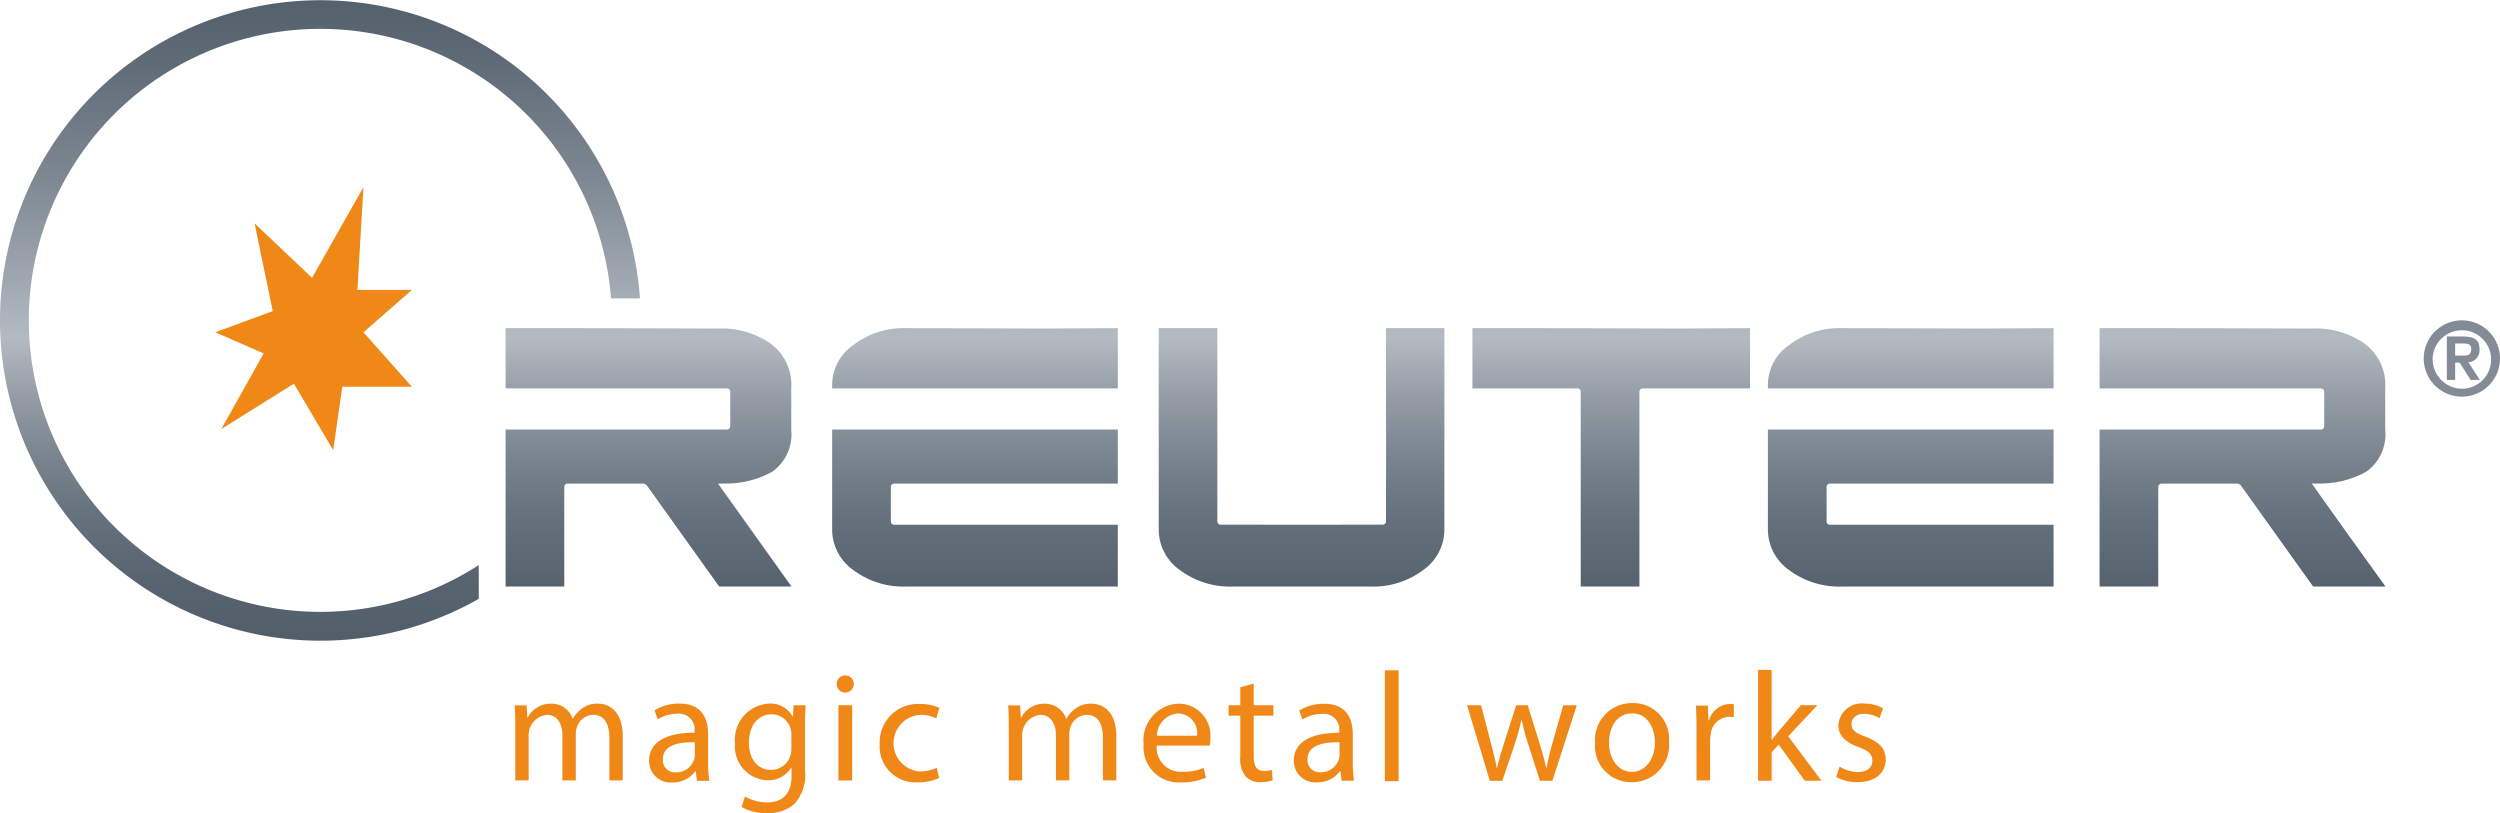 <svg id="Ebene_1" data-name="Ebene 1" xmlns="http://www.w3.org/2000/svg" xmlns:xlink="http://www.w3.org/1999/xlink" viewBox="0 0 146.592 47.68">
  <defs>
    <style>
      .cls-1 {
        fill: none;
      }

      .cls-2 {
        fill: url(#Unbenannter_Verlauf_43);
      }

      .cls-3 {
        clip-path: url(#clip-path);
      }

      .cls-4 {
        fill: #838b96;
      }

      .cls-5 {
        fill: #f08818;
      }
    </style>
    <linearGradient id="Unbenannter_Verlauf_43" data-name="Unbenannter Verlauf 43" x1="475.212" y1="95.088" x2="475.212" y2="57.52" gradientUnits="userSpaceOnUse">
      <stop offset="0.006" stop-color="#525f6b"/>
      <stop offset="0.092" stop-color="#57636f"/>
      <stop offset="0.191" stop-color="#64707b"/>
      <stop offset="0.295" stop-color="#7b8690"/>
      <stop offset="0.403" stop-color="#9ba3ac"/>
      <stop offset="0.472" stop-color="#b3bac2"/>
      <stop offset="0.479" stop-color="#b1b9c1" stop-opacity="1"/>
      <stop offset="0.719" stop-color="#7e8892" stop-opacity="0.995"/>
      <stop offset="0.9" stop-color="#5e6a76" stop-opacity="0.991"/>
      <stop offset="1" stop-color="#525f6b" stop-opacity="0.99"/>
    </linearGradient>
    <clipPath id="clip-path" transform="translate(-405.272 -57.52)">
      <rect class="cls-1" width="595.276" height="841.89"/>
    </clipPath>
  </defs>
  <path class="cls-2" d="M454.067,82.708v5.895a2.911,2.911,0,0,0,1.256,2.353,4.885,4.885,0,0,0,3.055.958h12.439V88.29H457.693a.193.193,0,0,1-.184-.184V86.062a.194.194,0,0,1,.184-.185h13.124V82.708Zm54.869,0v5.895a2.914,2.914,0,0,0,1.256,2.353,4.887,4.887,0,0,0,3.055.958h12.439V88.29H512.563a.193.193,0,0,1-.185-.184V86.062a.194.194,0,0,1,.185-.185h13.123V82.708Zm-74.018-5.946v3.533h12.988a.193.193,0,0,1,.184.184v2.044a.193.193,0,0,1-.184.185H434.918v9.206h3.441V86.062a.194.194,0,0,1,.185-.185h4.486a1.649,1.649,0,0,1,.151.077l4.262,5.96h4.241l-4.158-5.826-.15-.212h.282l.061-.005a5.524,5.524,0,0,0,2.851-.701,2.686,2.686,0,0,0,1.099-2.445V80.278a3.001,3.001,0,0,0-1.234-2.627,5.018,5.018,0,0,0-3.076-.866l-8.13-.023Zm31.588.023-8.128-.023a4.813,4.813,0,0,0-3.055.98,2.853,2.853,0,0,0-1.256,2.331v.222h16.75V76.762Zm20.037-.023v4.942l.004,1.248V85.5l-.003.105-.001,2.495a.193.193,0,0,1-.185.184h-2.384l-.253.006h-4.215l-.262-.006h-2.407a.193.193,0,0,1-.184-.184V76.762h-3.438V88.603a2.912,2.912,0,0,0,1.257,2.353,4.887,4.887,0,0,0,3.055.958h8.127a4.884,4.884,0,0,0,3.056-.958,2.911,2.911,0,0,0,1.256-2.353V76.762Zm17.27.023-8.127-.023h-4.075v3.533h6.165a.193.193,0,0,1,.184.184V91.914h3.442V80.479a.194.194,0,0,1,.185-.184h6.301V76.762Zm17.562,0-8.128-.023a4.815,4.815,0,0,0-3.055.98,2.855,2.855,0,0,0-1.256,2.331v.222h16.75V76.762Zm7.009-.023v3.533h12.988a.194.194,0,0,1,.184.184v2.044a.194.194,0,0,1-.184.185H528.384v9.206h3.441V86.062a.194.194,0,0,1,.185-.185h4.486a1.64,1.64,0,0,1,.151.077l4.262,5.96h4.242l-2.305-3.205-2.022-2.837.355-.001a5.548,5.548,0,0,0,2.857-.701,2.688,2.688,0,0,0,1.098-2.445V80.278A2.999,2.999,0,0,0,543.9,77.651a5.015,5.015,0,0,0-3.075-.866l-8.13-.023Zm-123.112-.458a18.79,18.79,0,0,0,28.073,16.331V90.653a17.093,17.093,0,1,1,7.754-15.634h1.698a18.785,18.785,0,0,0-37.525,1.285" transform="translate(-405.272 -57.52)"/>
  <g class="cls-3">
    <path class="cls-4" d="M547.914,78.54a1.715,1.715,0,1,1,1.714,1.776,1.739,1.739,0,0,1-1.714-1.776m-.523,0a2.237,2.237,0,1,0,2.237-2.236,2.239,2.239,0,0,0-2.237,2.236m1.844-.879h.474c.299,0,.467.056.467.331,0,.318-.18.38-.455.38h-.486Zm.904,2.138h.548l-.679-1.035a.697.697,0,0,0,.654-.754c0-.56-.268-.759-1.016-.759h-.897v2.548h.486v-1.016h.262Z" transform="translate(-405.272 -57.52)"/>
  </g>
  <g>
    <path class="cls-5" d="M435.487,100.071c0-.454-.009-.827-.036-1.191h.702l.036.709h.028a1.521,1.521,0,0,1,1.385-.809,1.303,1.303,0,0,1,1.249.882h.019a1.815,1.815,0,0,1,.492-.573,1.508,1.508,0,0,1,.976-.309c.583,0,1.449.382,1.449,1.909v2.591h-.784v-2.491c0-.845-.31-1.354-.957-1.354a1.038,1.038,0,0,0-.948.727,1.315,1.315,0,0,0-.064.4v2.718h-.784v-2.636c0-.7-.31-1.209-.921-1.209a1.193,1.193,0,0,0-1.058,1.191v2.654H435.487Z" transform="translate(-405.272 -57.52)"/>
    <path class="cls-5" d="M446.135,103.303l-.064-.558h-.028a1.651,1.651,0,0,1-1.355.658,1.263,1.263,0,0,1-1.356-1.271c0-1.07.953-1.655,2.665-1.646v-.091a.913.913,0,0,0-1.008-1.024,2.208,2.208,0,0,0-1.153.329l-.183-.531a2.751,2.751,0,0,1,1.456-.393c1.355,0,1.685.924,1.685,1.811v1.655a6.194,6.194,0,0,0,.073,1.061Zm-.119-2.259c-.879-.018-1.877.137-1.877.997a.712.712,0,0,0,.76.768,1.103,1.103,0,0,0,1.071-.741.834.834,0,0,0,.046-.256Z" transform="translate(-405.272 -57.52)"/>
    <path class="cls-5" d="M452.51,98.876c-.018.319-.037.675-.037,1.214V102.654a2.535,2.535,0,0,1-.632,2.016,2.355,2.355,0,0,1-1.612.529,2.871,2.871,0,0,1-1.474-.365l.202-.612a2.506,2.506,0,0,0,1.301.347c.824,0,1.428-.429,1.428-1.542v-.493h-.018a1.583,1.583,0,0,1-1.41.739,1.977,1.977,0,0,1-1.887-2.153,2.123,2.123,0,0,1,1.996-2.345,1.474,1.474,0,0,1,1.383.767h.019l.037-.666Zm-.833,1.743a1.14,1.14,0,0,0-.046-.365,1.161,1.161,0,0,0-1.127-.848c-.769,0-1.318.648-1.318,1.67,0,.867.439,1.587,1.309,1.587a1.177,1.177,0,0,0,1.117-.821,1.401,1.401,0,0,0,.064-.429Z" transform="translate(-405.272 -57.52)"/>
    <path class="cls-5" d="M455.332,97.631a.499.499,0,0,1-.998,0,.491.491,0,0,1,.504-.502A.477.477,0,0,1,455.332,97.631Zm-.897,5.655V98.871h.806v4.414Z" transform="translate(-405.272 -57.52)"/>
    <path class="cls-5" d="M460.336,103.14a2.975,2.975,0,0,1-1.273.255,2.101,2.101,0,0,1-2.207-2.252,2.247,2.247,0,0,1,2.381-2.343,2.703,2.703,0,0,1,1.118.228l-.184.62a1.875,1.875,0,0,0-.934-.21,1.663,1.663,0,0,0-.028,3.319,2.296,2.296,0,0,0,.989-.219Z" transform="translate(-405.272 -57.52)"/>
    <path class="cls-5" d="M464.423,100.073c0-.454-.009-.827-.036-1.19h.703l.036.708h.028a1.522,1.522,0,0,1,1.386-.808,1.304,1.304,0,0,1,1.25.881h.019a1.814,1.814,0,0,1,.492-.573,1.511,1.511,0,0,1,.977-.309c.584,0,1.45.381,1.45,1.908v2.589h-.785v-2.489c0-.845-.31-1.354-.958-1.354a1.038,1.038,0,0,0-.948.727,1.312,1.312,0,0,0-.064.4v2.716h-.785v-2.635c0-.7-.31-1.208-.922-1.208a1.193,1.193,0,0,0-1.058,1.19v2.653h-.785Z" transform="translate(-405.272 -57.52)"/>
    <path class="cls-5" d="M473.099,101.239a1.419,1.419,0,0,0,1.521,1.535,2.922,2.922,0,0,0,1.227-.228l.137.576a3.59,3.59,0,0,1-1.474.274,2.056,2.056,0,0,1-2.179-2.23,2.149,2.149,0,0,1,2.078-2.386,1.876,1.876,0,0,1,1.832,2.084,3.065,3.065,0,0,1-.028.375Zm2.363-.576a1.146,1.146,0,0,0-1.117-1.307,1.334,1.334,0,0,0-1.236,1.307Z" transform="translate(-405.272 -57.52)"/>
    <path class="cls-5" d="M478.786,97.605v1.269h1.153v.611H478.786V101.868c0,.548.155.858.604.858a1.813,1.813,0,0,0,.467-.055l.037.602a1.979,1.979,0,0,1-.714.109,1.118,1.118,0,0,1-.87-.337,1.632,1.632,0,0,1-.311-1.15V99.485H477.312v-.611h.687v-1.059Z" transform="translate(-405.272 -57.52)"/>
    <path class="cls-5" d="M483.938,103.295l-.064-.555h-.028a1.654,1.654,0,0,1-1.355.656,1.26,1.26,0,0,1-1.356-1.266c0-1.065.953-1.648,2.665-1.639v-.091a.911.911,0,0,0-1.008-1.02,2.214,2.214,0,0,0-1.153.328l-.183-.528a2.76,2.76,0,0,1,1.456-.392c1.355,0,1.685.92,1.685,1.803v1.648a6.142,6.142,0,0,0,.073,1.057Zm-.119-2.249c-.879-.018-1.877.137-1.877.993a.711.711,0,0,0,.76.765,1.103,1.103,0,0,0,1.071-.738.827.827,0,0,0,.046-.255Z" transform="translate(-405.272 -57.52)"/>
    <path class="cls-5" d="M486.476,96.824h.806v6.498h-.806Z" transform="translate(-405.272 -57.52)"/>
    <path class="cls-5" d="M492.117,98.875l.586,2.25c.128.494.247.951.329,1.408h.028c.101-.448.247-.923.393-1.399l.723-2.259h.678l.687,2.213c.165.53.293.997.393,1.445h.028a13.31,13.31,0,0,1,.339-1.435l.632-2.222h.797l-1.429,4.426h-.732l-.678-2.112a14.79,14.79,0,0,1-.393-1.454h-.019a13.145,13.145,0,0,1-.402,1.463l-.714,2.103h-.732l-1.337-4.426Z" transform="translate(-405.272 -57.52)"/>
    <path class="cls-5" d="M503.135,101.028a2.167,2.167,0,0,1-2.207,2.356,2.108,2.108,0,0,1-2.125-2.282,2.165,2.165,0,0,1,2.198-2.356A2.1,2.1,0,0,1,503.135,101.028Zm-3.516.046c0,.972.558,1.705,1.346,1.705.769,0,1.346-.724,1.346-1.723,0-.752-.376-1.705-1.328-1.705C500.031,99.351,499.619,100.231,499.619,101.074Z" transform="translate(-405.272 -57.52)"/>
    <path class="cls-5" d="M504.749,100.264c0-.516-.009-.96-.037-1.368h.706l.028.86h.037a1.327,1.327,0,0,1,1.227-.96.882.882,0,0,1,.229.027v.752a1.228,1.228,0,0,0-.275-.027,1.125,1.125,0,0,0-1.08,1.023,2.184,2.184,0,0,0-.037.371v2.337h-.797Z" transform="translate(-405.272 -57.52)"/>
    <path class="cls-5" d="M509.155,100.903h.018c.11-.156.266-.348.393-.503l1.301-1.528h.971l-1.712,1.821,1.95,2.608h-.979l-1.53-2.123-.411.457v1.666h-.797V96.803h.797Z" transform="translate(-405.272 -57.52)"/>
    <path class="cls-5" d="M513.14,102.471a2.118,2.118,0,0,0,1.062.319c.586,0,.861-.292.861-.657,0-.383-.229-.593-.824-.812-.797-.283-1.172-.721-1.172-1.25a1.365,1.365,0,0,1,1.529-1.295,2.217,2.217,0,0,1,1.09.274l-.202.584a1.73,1.73,0,0,0-.906-.256c-.476,0-.742.274-.742.602,0,.365.266.529.843.748.769.292,1.163.675,1.163,1.332,0,.775-.605,1.323-1.658,1.323a2.537,2.537,0,0,1-1.245-.301Z" transform="translate(-405.272 -57.52)"/>
  </g>
  <polygon class="cls-5" points="15.992 18.242 14.928 13.099 18.298 16.291 21.312 10.971 20.958 17.001 24.15 17.001 21.312 19.484 24.15 22.676 20.071 22.676 19.539 26.4 17.234 22.498 12.977 25.159 15.46 20.725 12.622 19.484 15.992 18.242"/>
</svg>
